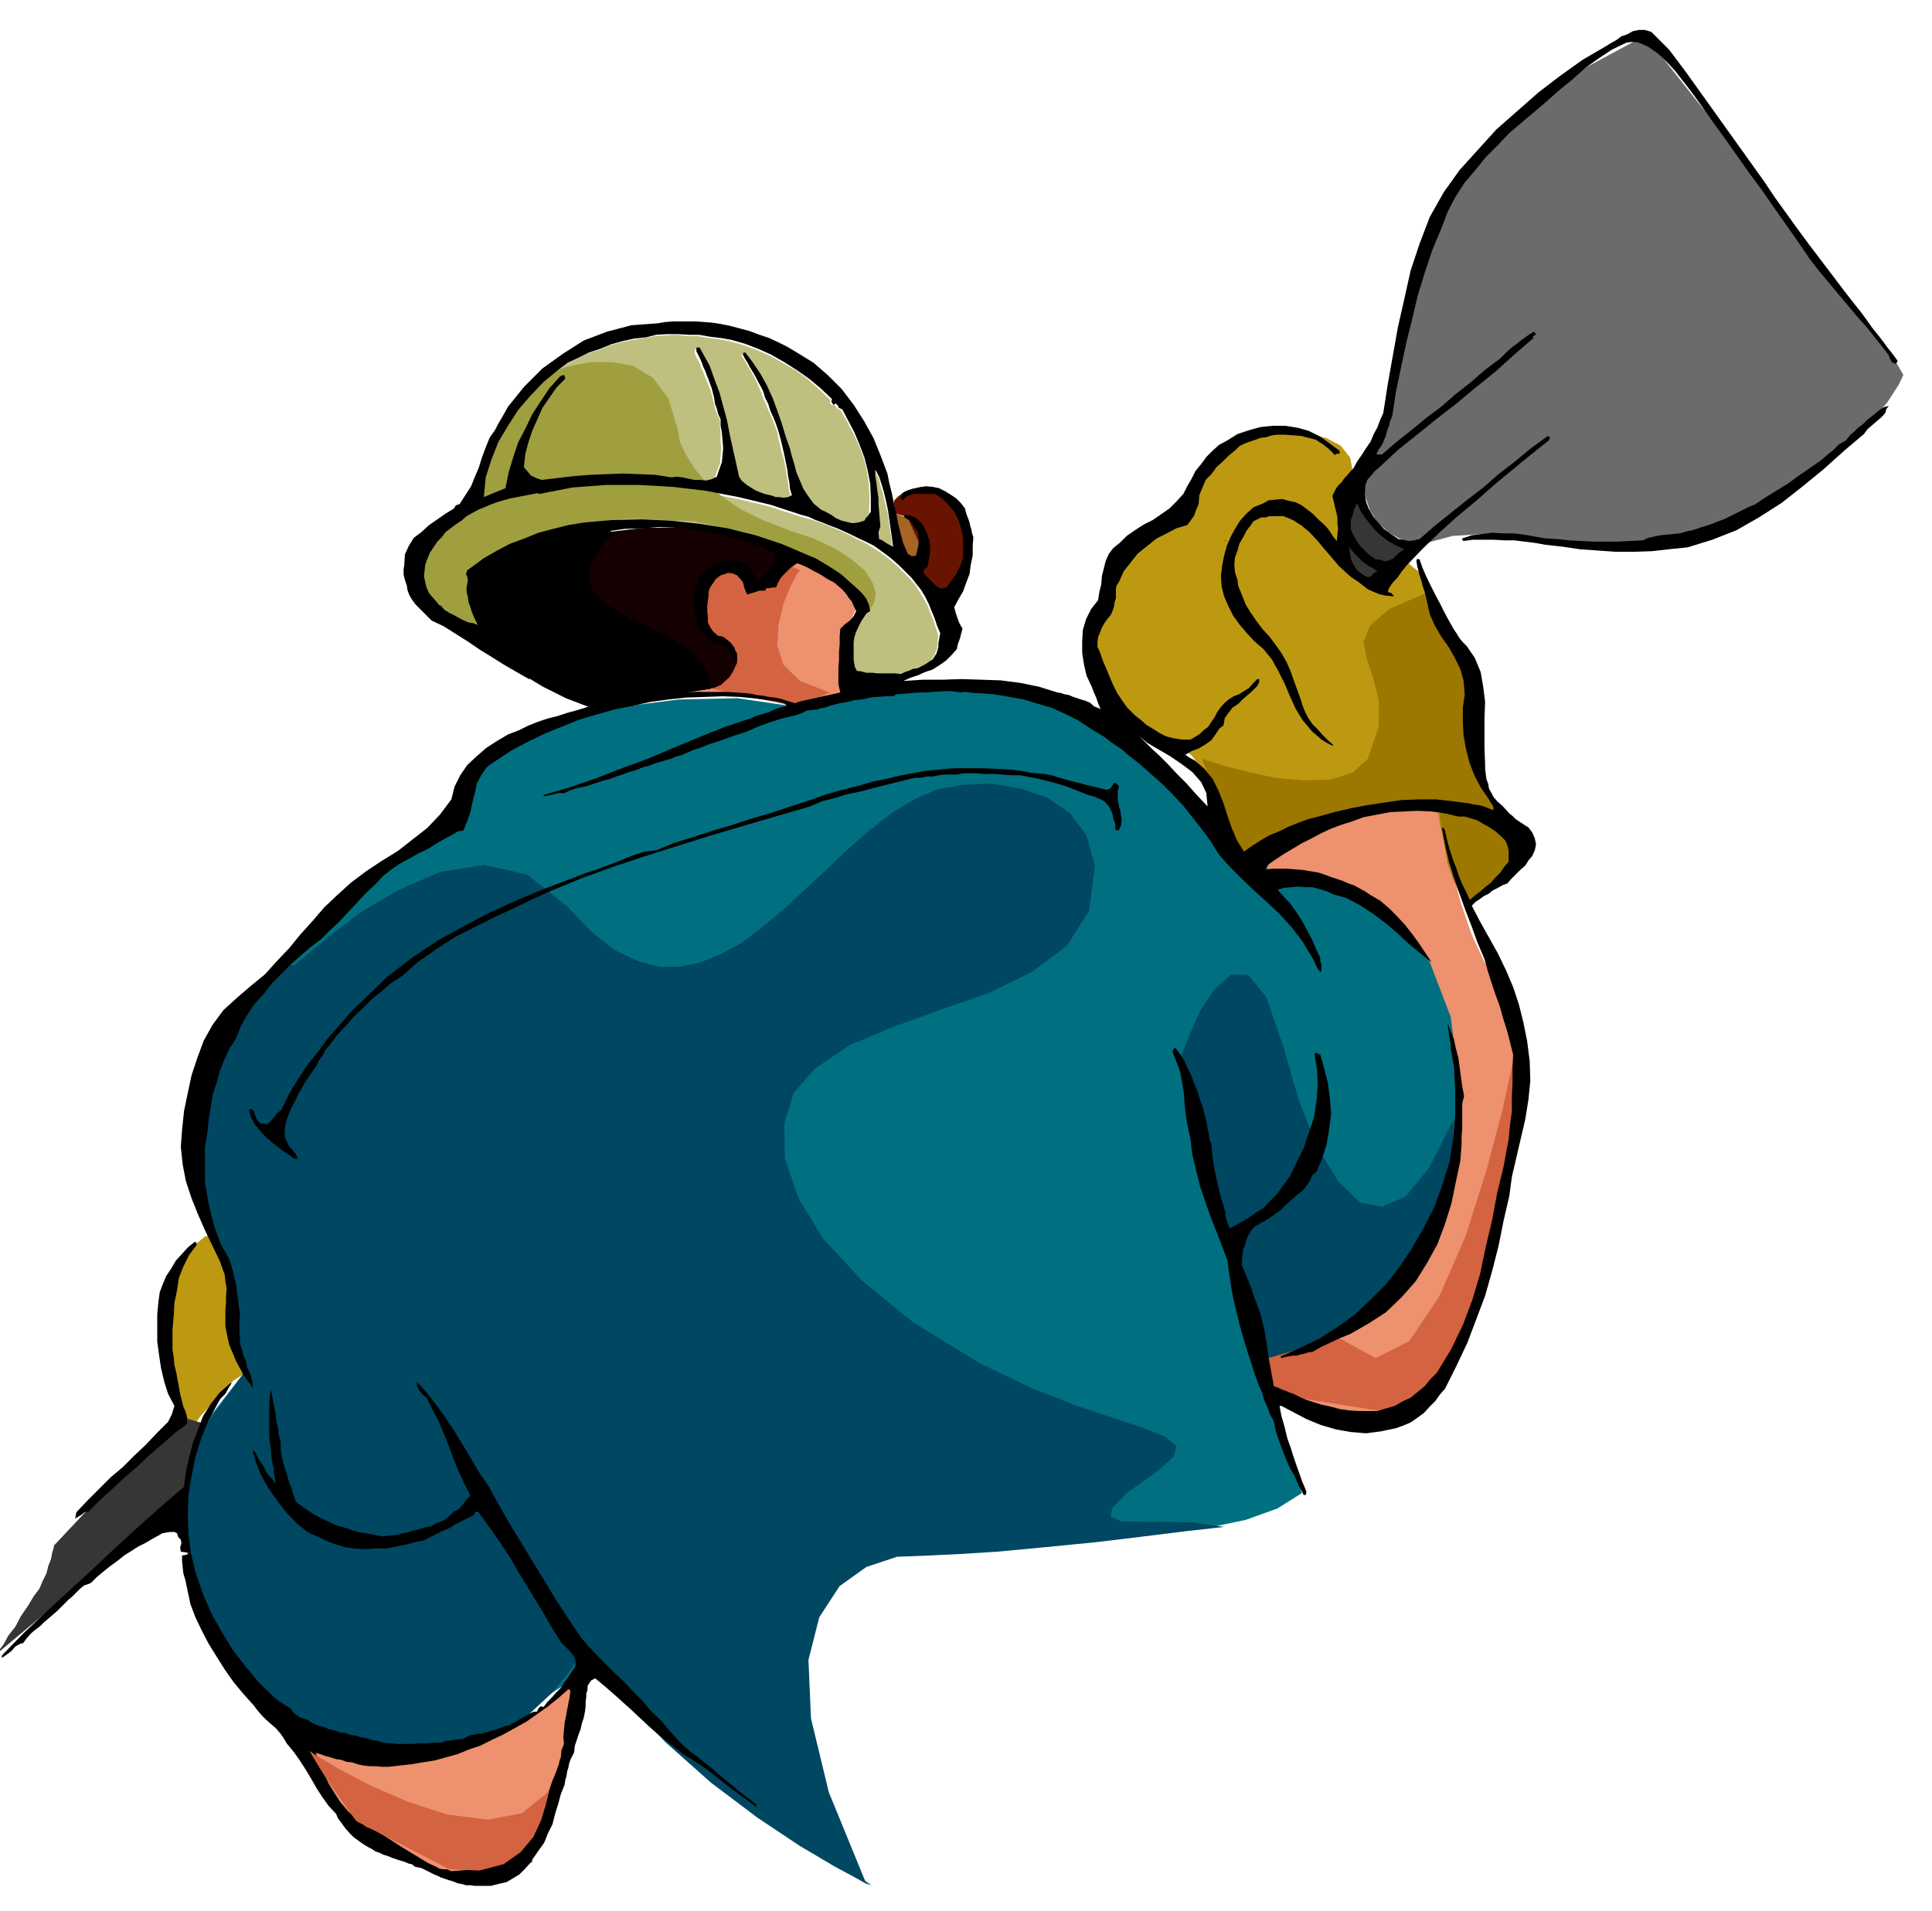 <svg xmlns="http://www.w3.org/2000/svg" fill-rule="evenodd" height="485.069" preserveAspectRatio="none" stroke-linecap="round" viewBox="0 0 3035 3002" width="490.455"><style>.brush1{fill:#ed916e}.pen1{stroke:none}.brush2{fill:#d46342}.brush8{fill:#363636}.brush10{fill:#004761}.brush11{fill:#9c7800}.brush12{fill:#bfbf80}.brush14{fill:#000}</style><path class="pen1 brush1" d="m1349 949-23 46 9 96-90 14-6-2-15-3-22-4-25-3-28-4-24-2h-21l-13 4-3-13-6-32-7-45-3-50 1-51 11-43 21-29 36-7 9 2 24 9 33 13 40 18 38 19 34 22 22 22 8 23z"/><path class="pen1 brush2" d="m1257 896-5 6-10 19-11 27-8 33-2 33 10 31 26 25 46 18-49 23-194-41-4-15-7-36-5-49 5-50 17-44 37-24 61 2 93 42z"/><path class="pen1 brush1" d="m1981 1360 5-5 18-13 27-17 37-18 42-18 49-13 51-7 55 4v7l3 22 6 32 9 41 12 44 16 47 20 44 27 41 21 33 13 30 5 25v21l-5 15-5 12-5 6-1 3-4 22-10 61-17 85-22 99-29 97-33 86-39 60-43 24-61-2-45-5-35-7-22-7-16-8-8-6-4-5v-1l-12-52v-777z"/><path class="pen1" style="fill:#007080" d="m2004 1378 11-1 33 1 45 9 53 22 52 39 47 61 34 89 15 122-11 123-29 97-45 72-52 53-56 34-51 22-43 11-26 5 64 209-38 24-50 18-62 13-73 9-86 3-94 1-105-2-112-3-85 18-52 57-25 83-3 98 13 99 25 91 30 69 33 36 8 2-27-19-55-36-72-49-82-58-82-62-72-63-53-57-9 6-24 19-37 24-46 28-54 25-58 21-61 9-59-4-74-30-71-51-64-68-49-80-30-89-4-91 28-91 67-86-23-156-6-12-12-30-16-45-15-54-11-61-2-61 11-58 28-50 42-51 53-57 57-60 61-56 57-51 51-39 40-24 27-4 23-99 11-6 32-15 50-21 65-21 76-19 86-11 92-2 96 14 12-5 36-10 53-13 66-9 73-6 77 6 75 18 69 36 60 45 55 45 49 41 43 39 34 32 26 26 16 16 6 6z"/><path class="pen1" style="fill:#140000" d="m1245 867-58 58-4-4-10-9-14-10-16-6-17-1-13 10-10 24-3 43 2 10 8 9 10 6 13 7 11 6 9 8 5 9v14l-6 13-6 10-7 6-6 6-7 3-5 2h-4v1l-191 29-11-5-26-11-36-19-38-25-37-32-26-36-11-42 11-45 17-13 40-15 57-17 71-13 77-9h81l78 11 72 27z"/><path class="pen1" style="fill:#a76524" d="m1436 888 2-3 5-7 6-11 5-11-1-14-6-14-15-12-25-9v21l3 15 3 13 5 14 7 10 11 8z"/><path class="pen1" style="fill:#691400" d="m1404 789 1-3 6-6 9-7 13-5 14-3 16 4 18 11 19 21 14 24 8 22 2 20-2 18-6 15-7 15-9 12-9 13-55-38 12-40-23-50-18-5-3-18z"/><path class="pen1" d="m329 1940-7 3-15 12-21 20-18 31-14 41-2 54 13 65 35 81 1-3 6-8 8-11 12-13 12-15 14-14 14-14 14-9-1-3-1-6-3-11-2-13-3-16-2-17-3-19-2-19-2-19-1-18-1-16-1-14-4-15-5-12-9-12-12-10zm1623-586-46-69-1-5v-12l-3-17-4-20-10-22-15-21-21-18-27-13-33-17-29-22-25-29-19-31-12-33-3-31 8-29 20-22v-4l1-8 1-12 3-13 2-15 4-13 5-11 7-5 8-6 13-5 14-6 17-5 15-8 15-7 12-8 10-8 6-12 8-16 9-18 10-19 10-20 13-16 14-13 17-7 21-5 27-3 30-1 31 3 28 6 23 12 15 19 5 27 3 29 12 30 18 27 22 25 22 20 19 16 14 10 6 5 1 4 5 12 7 17 9 21 9 20 10 21 8 16 9 11 4 12 1 25 1 33 4 40 7 43 14 44 22 42 34 39-1 2v9l-3 11-4 15-9 15-13 16-20 14-25 11-3-4-7-10-9-16-10-19-11-23-8-24-5-25v-24l-13 2-32 6-47 10-53 13-56 14-49 18-38 17-19 18z" style="fill:#bd9912"/><path class="pen1 brush8" d="M277 2224 86 2427l-1 1-1 5-2 7-2 10-4 10-3 12-6 12-5 12-9 12-9 15-11 16-9 17-11 14-7 13-6 8-1 4 284-238 35-121-41-12z"/><path class="pen1" style="fill:#6b6b6b" d="m2144 740 1-6 6-16 7-24 11-30 11-37 12-40 10-42 11-43 9-47 16-52 22-56 34-58 45-60 62-59 81-59 102-55 17 21 46 58 65 82 75 96 74 96 65 86 46 63 18 31-7 15-18 28-31 36-39 42-50 42-59 40-66 33-72 25-71 10-60 2-52-5-46-7-45-7-44-4-48 3-52 14-5-1-11-3-16-6-16-9-17-15-13-20-9-28 1-34z"/><path class="pen1 brush10" d="m1459 2444-50 2-48 16-42 30-32 49-17 67 4 92 28 116 59 144-14-8-37-20-54-32-66-44-73-55-72-64-69-74-56-80-6 10-16 29-30 37-43 40-60 31-76 19-95-5-114-33-35-24-43-43-45-61-38-72-25-84-3-88 26-91 64-88-23-156-4-9-10-22-13-35-12-44-10-53-3-56 5-59 18-59 23-52 24-38 22-27 21-17 16-11 14-4 9-2 4 1 17-14 36-30 49-38 61-36 66-29 70-11 67 15 63 50 38 40 37 29 36 17 34 9h32l33-7 31-13 32-17 34-26 34-28 34-32 34-31 33-32 34-29 34-27 35-21 34-15 42-8 45-2 46 8 42 14 36 25 26 35 13 47-9 71-35 55-55 41-67 33-75 26-75 27-69 29-55 37-33 38-15 48 1 55 21 62 39 64 61 66 81 66 106 65 80 38 71 28 60 20 48 16 32 13 16 14-4 16-25 23-49 35-23 24-2 13 16 7 29 1h39l45 1 49 7-17 2-45 5-64 8-75 9-81 8-75 7-64 4-43 2z"/><path class="pen1 brush11" d="m1888 1192 9 3 25 8 36 9 44 10 45 4 43-1 35-11 24-22 17-51v-41l-9-35-10-30-5-27 10-25 30-26 60-26 58 99 17 168 35 81-7-2-19-3-28-4-33-3-38-3h-37l-35 2-29 7-28 9-29 12-29 14-27 14-25 11-19 11-13 7-4 3-64-162z"/><path class="pen1 brush12" d="m1146 536 21 6 22 8 21 9 21 12 19 11 19 14 17 15 18 17v5l3 4 4-1 2 3 2 3 5 2 10 17 10 19 9 19 8 21 5 21 3 21 1 22-1 23-4 7-4 7-10 3h-9l-9-2-9-2-9-5-8-4-8-6-7-3-12-10-9-11-8-12-5-11-6-14-3-12-3-13-3-12-7-21-7-20-7-20-6-19-10-19-9-18-11-18-12-15h-4l-1 2 4 6 4 7 4 7 5 8 3 6 4 8 3 7 4 9 3 9 5 11 4 10 5 11 4 10 4 11 2 11 3 12 2 9 3 9 2 10 2 10 1 9 2 10 1 10 3 10-6 3-6 1-8-1h-6l-9-2-8-2-9-3-7-3-8-5-6-5-6-6-4-6-6-23-4-22-6-22-4-21-6-22-6-21-7-21-7-20-17-29h-5v6l3 6 3 6 3 6 2 6 3 6 2 6 3 7 3 7 3 8 2 7 2 9 2 7 2 8 3 8 4 8v10l1 12v11l1 12-1 11-1 12-4 11-4 11-9 4-8 3-9-1h-9l-9-3-9-2-9-1-7 2-26-4-26-2-26-1-25 2h-26l-26 3-26 3-25 3-9-3-8-4-6-7-5-6 3-21 5-18 6-19 8-17 8-18 11-16 12-16 14-15-1-3-2-1h-6l-16 19-14 21-13 21-11 22-11 22-9 23-8 24-5 25-34 13 4-30 9-28 11-27 14-25 16-25 20-23 20-22 24-20 15-10 16-8 16-8 18-6 17-7 18-5 18-4 20-3 16-3 17-1 17-1 17 2h16l17 3 16 2 17 3zm234 214 3 12 4 14 3 13 4 15 2 13 2 14 2 14 2 15-7-3-5-2-6-3-4-3-3-6 1-5 1-5 2-5-1-12-1-11-1-11v-10l-2-12v-10l-2-12v-10l6 10z"/><path class="pen1 brush12" d="m1346 847 11 5 12 7 11 7 11 8 10 8 10 9 9 9 9 9 8 9 7 11 6 10 7 12 4 11 5 12 4 12 4 12-1 10-1 11-4 10-6 9-6 4-6 4-6 2-6 3-7 1-7 3-6 2-6 3h-35l-9-1h-8l-8-2-7-1-3-6-1-6-2-6v-27l1-8 2-7 3-6 3-6 3-6 3-6 4-6 6-4-1-10-4-9-7-9-6-6-9-9-9-7-9-8-9-6-11-7-10-6-11-6-10-4-42-18-41-14-44-12-43-7-46-5-45-2-46 1-45 5-24 4-24 6-24 6-22 9-22 9-22 10-21 12-19 13-5 5-4 8 2 3 1 6v18l1 8 1 7 3 8 1 7 3 7 3 7 4 7-7-3-7-1-8-2-6-2-9-6-8-4-8-5-4-7-4-2-1-2-8-8-5-8-4-9-2-8-2-9v-9l2-9 3-9 3-10 6-9 6-8 7-7 6-8 8-6 8-6 8-6 9-6 9-6 9-5 10-3 10-5 10-3 10-3 11-3 42-10 3 2 51-10 54-4h53l53 4 51 6 52 10 50 12 49 16 11 3 11 3 11 4 12 5 10 4 11 5 11 5 11 6z"/><path class="pen1" style="fill:#9f9f40" d="m875 582 7-3 19-5 27-5h34l33 6 31 19 24 32 15 50 3 18 10 21 13 21 19 23 23 20 30 21 35 17 41 16 39 13 34 16 26 17 21 18 11 17 6 18-3 15-9 15-5-7-15-17-25-24-37-27-50-28-63-23-79-17-94-4h-15l-37 4-52 8-54 15-50 22-35 34-11 44 22 59-7-2-17-3-23-8-25-11-25-18-19-23-10-31 4-38 115-85-1-7 1-18 4-26 8-31 13-34 22-33 30-29 41-22z"/><path class="pen1 brush10" d="m1854 1667 3-13 12-29 17-38 23-34 25-22 27 1 28 34 27 78 25 87 29 72 32 53 34 33 35 7 37-16 37-45 38-75v14l-1 39-8 56-18 66-35 67-54 61-79 47-107 27-127-470z"/><path class="pen1 brush2" d="m2381 1650-6 26-15 69-25 94-33 104-41 94-47 70-53 27-58-32-122 35 12 52 220 35 5-7 14-17 19-27 24-34 23-42 22-47 16-51 10-53 2-12 7-30 9-44 10-49 8-53 5-48v-38l-6-22z"/><path class="pen1 brush14" d="m967 838-4 2-8 7-10 11-10 14-8 16-3 18 5 18 15 19 22 15 26 15 29 13 29 15 25 15 22 18 14 21 6 27-191 29-11-4-26-10-36-18-38-23-37-31-26-37-11-43 11-49 7-5 19-10 28-15 35-14 36-14 36-8 30-2 24 10z"/><path class="pen1 brush11" d="M2259 1256v5l2 16 3 23 5 28 5 28 9 26 10 22 13 14 2-2 9-5 11-8 15-9 13-14 13-14 8-17 4-18-6-19-14-15-19-13-22-10-23-9-20-5-14-4h-4z"/><path class="pen1 brush14" d="m2312 1423 6-6 6-4 7-5 8-4 6-5 8-4 7-4 8-3 6-7 7-7 7-7 8-7 5-8 6-7 4-9 2-9-2-10-4-9-6-8-8-5-6-4-6-4-5-5-5-4-10-11-9-8-6-7-3-6-4-7-1-7-3-8-1-8-1-8v-7l-1-25v-49l1-24-3-24-4-23-9-22-13-19-6-6-5-6-5-8-4-6-8-14-7-13-7-14-7-13-7-14-7-14-6-14-5-14-3-1-2 2 1 8 2 8 2 8 3 9 2 8 3 9 2 8 2 9 4 18 8 18 10 17 12 17 9 16 9 18 5 18 2 22-3 21v22l1 21 4 22 5 20 8 21 10 19 13 19 2 4 3 4 2 4v5l-8-3-7-3-8-2-8-1-9-2-8-1-8-1-7-1-27-3h-27l-27 1-27 4-27 4-26 5-26 6-25 7-16 4-16 6-15 6-14 7-15 6-14 8-14 9-13 9-11-18-8-19-7-20-6-19-8-20-9-18-13-16-15-13-9-5-6-4 10-6 11-4 10-6 10-7 5-7 4-6 4-6 6-4 2-12 6-8 6-8 9-6 7-7 8-7 8-7 7-7 3-6v-5h-3l-7 7-6 7-8 5-8 5-8 3-8 5-7 6-6 7-5 7-4 8-5 7-5 8-7 5-6 6-8 5-7 4h-14l-12-2-12-3-10-5-11-7-10-6-9-8-9-7-12-12-8-11-8-12-6-12-6-14-5-12-6-14-4-12-4-9v-7l1-8 3-7 3-8 4-7 5-7 5-6 3-7 2-6 1-7 2-6v-14l1-6 4-6 7-16 11-14 11-14 15-12 15-12 16-8 15-8 17-5 6-8 5-7 3-9 4-9 1-14 5-12 5-12 9-9 8-11 10-9 9-9 11-9 6-6 8-4 8-3 9-3 8-3 9-1 9-3 9-1h12l13 1 12 1 12 3 11 3 11 7 9 7 10 10 2-2h4l2-1-1-4-30-22-18-9-18-5-19-3h-19l-20 2-18 5-18 6-16 10-13 7-10 9-10 10-8 11-9 11-6 12-7 12-6 12-11 12-11 11-13 9-13 9-14 7-14 9-13 9-11 11-10 8-7 9-5 11-3 12-3 12-1 13-3 12-2 13-11 14-8 16-5 17-1 18v18l3 19 4 17 8 17 3 8 4 9 3 9 4 9-10-4-7-6-7-3-7-2-6-2-6-2-7-3-6-1-6-2-6-1-29-9-29-6-31-4-30-1-32-1-30 1h-31l-30 2 11-5 12-4 11-5 12-4 11-7 10-7 9-9 8-9 2-9 3-8 2-8 2-7-5-9-3-8-3-9-2-8 7-13 7-12 5-14 5-13 2-15 3-14v-15l1-14-2-6-1-6-2-6-1-5-2-6-2-5-2-6-1-5-7-9-7-7-9-6-8-5-10-5-10-2-11-1-10 2-9 2-8 2-8 4-4 7v3l4 2 4-5 6-3 6-2h33l12 7 10 10 9 11 7 14 4 13 3 15v30l-2 6-2 6-3 6-3 7-4 5-4 6-4 5-4 6-10 2-7-5-7-7-7-7-4-4-1-4 1-4 5-3 2-11 2-11v-11l-1-9-4-11-4-9-6-9-7-6-9-4-8-1-2 2 2 3 6 3 5 6 4 7 5 6 1 9v10l-2 9-2 9-7 1-6-4-7-16-4-15-4-16-3-16-4-17-3-15-4-16-3-15-11-29-11-27-15-27-16-25-19-25-21-21-23-20-26-16-15-9-14-7-15-7-15-5-16-6-15-4-15-4-15-3-13-2-13-1-12-1h-37l-12 1-12 2-41 3-38 10-37 14-33 21-32 23-29 29-25 31-20 36-9 13-6 15-6 16-5 16-6 14-6 15-9 14-9 14-6 2-3 5-13 8-13 9-13 9-12 11-12 9-8 13-6 13-1 17-1 6v9l2 8 3 9 1 7 3 8 4 7 6 8 6 6 6 6 6 6 7 7 19 9 19 12 19 12 19 13 18 11 19 12 19 11 21 12 2-1h3l3-1v-3l-16-11-15-11-13-13-11-14-10-16-7-16-5-18-1-17-1-10 3-9 2-9 6-7 5-8 6-6 7-6 8-3 24-13 25-11 26-9 27-8 27-7 27-5 28-4 29-1 24-2 25 1 24 2 25 4 23 4 23 7 23 6 23 8 5 3 6 3 4 3 4 4-2 6-2 6-3 5-3 6-5 4-4 5-5 3-5 3-4-6-3-5-3-5-3-4-16-8-8-2h-16l-6 3-8 2-6 4-6 3-5 6-7 7-3 9-4 9-2 10v15l1 8 2 8 1 7 3 8 2 7 5 8h3l2 6 4 4 4 2 6 3 5 1 5 2 5 3 6 5 3 3 3 6 3 4 5 3-1-5-1-4-2-6v-4l-6-8-6-5-7-5-7-1-8-7-4-6-4-8v-8l-1-9v-9l1-9 1-7v-6l2-6 3-5 3-4 3-5 4-3 4-3 6-2 6-2 7 1 7 3 6 7 2 2 2 5 1 5 2 5 1 3 2 3 3-1 7-2 9-3h9l2-4h5l5-1h5l3-7 3-6 4-5 4-4 9-9 10-7 6 2 7 3 6 3 7 4 6 3 7 4 6 4 7 4 6 3 7 6 6 5 6 7 4 6 5 6 3 7 4 8-4 8-6 7-8 6-7 7-1 12v12l-1 12v13l-1 12v26l3 13-9 2-9 2-9 2-9 2-9 2-9 2-9 2-9 3-2-1-10-3-9-3-10-2-9-1-10-2-9-1-9-2-9-1-30-2h-60l-29 3-30 2-28 4-29 5-27 6-16 4-16 5-15 4-15 5-16 4-15 5-15 6-14 7-18 7-17 10-17 11-15 13-15 14-11 16-9 18-5 20-18 24-20 21-23 18-23 18-26 16-24 16-24 18-22 20-20 19-18 21-19 21-18 22-19 20-19 21-22 18-21 18-22 20-17 23-14 25-10 27-9 27-6 28-6 29-3 29-2 27 3 28 5 26 9 27 10 25 11 25 12 25 12 25 3 9 4 11 1 10 2 12-1 11v11l-1 11v26l3 15 3 14 6 14 5 12 7 13 7 12 9 12 1 2 2 2-1-11-3-10-5-11-2-10-4-9-2-9-3-9v-8l-1-10v-19l1-9-2-12-1-12-2-11-1-11-3-11-2-10-3-11-3-9-13-23-9-24-7-25-5-24-4-26v-53l4-25 2-20 3-19 3-19 6-18 5-18 7-18 8-18 10-15 8-20 10-18 12-18 14-15 13-17 15-15 15-15 16-14 15-13 16-12 14-14 15-14 14-15 14-15 14-15 15-14 12-13 13-10 13-9 15-8 14-8 15-7 14-9 14-8 6-3 7-4 7-4 8-1 6-15 5-14 3-15 4-15 3-15 7-13 9-13 13-9 24-16 26-14 27-13 27-11 27-11 27-8 28-8 30-6 27-6 29-4 28-3 29-1 28-1 28 1 28 3 29 4 3 1 5 1 4 1 4 4-8 2-7 2-7 3-6 3-7 2-7 2-7 2-6 3-42 14-40 16-41 17-40 17-41 15-41 16-41 14-41 12v2l7-1 9-2 8-2h9l8-4 9-3 9-2 9-2 9-3 9-3 9-3 9-2 10-4 10-3 10-4 11-3 10-4 11-3 10-4 11-3 6-2 8-2 6-3 8-2 7-3 7-3 7-3 7-2 18-7 19-6 19-7 19-6 18-8 19-7 19-6 21-5 6-2 6-2 5-3 6-1 6-1h6l5-2 6-1 6-2 6-2 12-3 12-2 12-3 12-1 12-3 12-1 12-1h13l3-3 12-1 13-1 12-1h13l12-1 13-1h13l14 2 7-1 7 1 7 1h9l23 2 24 4 22 4 23 7 21 6 22 10 20 10 21 14 10 6 10 6 9 7 10 7 9 6 9 8 9 7 10 8 17 15 18 16 16 16 17 18 14 18 15 19 14 19 13 21 17 19 19 19 20 19 21 19 19 18 19 21 16 21 15 25 3 5 3 7 3 6 5 6 1-6v-6l-2-6v-5l-7-15-6-14-8-15-7-13-9-14-9-13-11-12-10-11 10-3 11-1 11-1 12 1h11l11 3 10 3 11 5 21 6 21 11 20 13 20 15 18 15 18 17 18 15 19 15-10-15-10-15-11-15-11-14-13-14-12-12-14-12-14-8-9-6-9-5-9-5-9-3-9-4-9-3-9-3-8-3-12-4-12-2-12-2-12-1-12-1h-24l-11 1 5-8 7-5 15-10 15-9 15-9 16-8 15-8 15-7 16-6 16-5 19-7 21-4 21-4 22-1 21-1 22 1 21 3 21 5h10l10 3 10 3 10 6 9 5 9 6 8 7 8 8 3 7 2 9v17l-7 8-6 9-8 8-7 8-9 7-8 7-8 6-8 7-6-13-6-12-5-12-4-12-5-13-4-12-4-13-3-12-1-5-1-5-2-4h-3l5 26 6 26 8 26 9 26 9 25 10 26 9 25 11 26 5 18 6 19 6 18 7 19 5 18 6 19 5 19 5 20-1 22v22l-1 22v23l-3 22-2 22-4 21-4 22-10 41-8 43-10 42-9 43-12 40-15 40-19 39-22 36-10 10-9 11-11 9-11 9-13 6-12 7-14 4-13 4h-30l-15-1-14-2-15-4-14-3-13-4-12-4-7-3-6-3-6-3-6-2-7-3-6-2-6-3-6-2-1-6-1-6-1-5-1-5-1-6-1-6-1-5-1-5-3-21-3-19-4-18-5-18-7-18-6-18-7-17-7-17v-9l1-8 1-8 3-7 2-8 3-7 4-7 5-6 10-6 11-6 10-7 10-7 9-9 9-8 9-8 10-8 5-7 5-7 3-8 7-6 9-21 7-22 4-24 3-24-2-25-3-23-6-24-6-21-3-1-1-1-3-1-2 2 4 25 1 25-2 25-4 25-8 24-8 24-11 22-11 23-10 13-9 13-11 11-11 12-13 8-13 9-14 8-13 7-3-7-2-6-2-6v-6l-4-14-4-13-3-13-3-13-3-14-2-13-2-14-1-13-3-8-1-8-2-8-1-8-2-9-2-7-2-8-2-6-4-12-4-12-5-12-4-11-6-12-5-11-7-11-7-9-3 3-1 4 6 15 6 16 3 17 3 18 1 17 2 18 3 17 4 18 3 25 6 25 6 24 8 24 8 23 9 23 9 23 9 24 3 21 3 21 4 21 5 21 5 20 6 21 6 20 7 21 3 10 4 11 4 11 5 11 3 11 5 11 4 11 6 11 3 15 5 15 5 14 6 15 6 14 8 14 6 14 8 15h3l1-3v-3l-7-17-6-17-6-17-5-16-6-17-4-17-5-17-3-16h3l19 10 21 11 22 9 24 7 23 4 24 2 23-3 24-5 11-4 12-5 10-7 11-8 9-10 9-9 7-10 8-9 18-36 17-36 14-37 14-37 11-39 10-39 8-40 9-39 4-30 7-30 7-30 7-30 5-31 3-30-1-31-4-31-6-30-7-28-9-27-11-26-13-27-14-25-14-25-13-25zm-931-674 4 12 4 14 3 13 3 14 2 14 2 14 2 14 2 15-6-3-5-3-6-4-5-2-1-11 3-9-1-12-1-12-1-11v-10l-2-12-1-10-2-12v-10l6 11zM877 581l15-11 17-8 16-8 18-6 17-7 18-5 18-4 19-2 16-4 17-1h17l17 1h16l17 3 17 2 17 3 21 6 21 8 20 9 21 12 19 12 20 14 18 15 18 17-1 4 3 5 4-2 3 3 2 4 5 2 9 17 10 19 8 19 8 21 5 20 4 21 1 22v22l-3 4-2 3-3 3-2 4-10 3-9 1-9-2-8-2-9-4-7-5-9-5-7-3-12-10-8-11-8-12-5-12-6-14-3-12-4-13-3-12-7-20-6-20-7-20-7-19-9-20-10-18-12-18-12-16h-3l-1 3 3 6 5 8 3 6 5 8 4 7 4 8 4 7 4 8 3 10 5 10 3 10 5 11 4 10 4 12 3 11 3 12 2 9 2 9 2 10 2 10 1 9 2 10 1 10 3 10-6 3-7 1-7-1h-5l-9-3-9-2-8-3-7-3-8-5-6-4-7-6-4-6-5-23-5-22-5-23-4-21-6-22-6-22-8-21-7-20-16-29h-5v6l3 6 3 6 3 7 2 6 3 6 2 6 3 7 2 6 3 8 2 8 2 8 1 8 3 8 2 8 4 9v10l2 11 1 12 1 12-1 11-1 11-4 11-4 12-9 4-8 2-9-1h-9l-10-2-9-2-9-1-8 1-26-4-25-1-26-1-25 1-26 1-25 2-26 3-25 3-9-3-8-4-6-7-5-6 2-20 5-19 6-18 8-18 8-18 11-16 11-16 14-14-1-4-1-2-6 2-17 19-14 21-13 20-11 23-11 21-8 24-7 23-5 25-34 14 3-31 9-28 11-28 15-25 16-25 19-22 21-22 23-19zm469 473-3-6-1-5-1-6v-28l1-7 2-7 3-7 3-6 3-6 4-6 4-6 6-4-2-10-4-9-6-8-6-6-10-9-9-8-9-8-9-6-11-7-10-6-10-6-10-4-42-18-42-14-44-11-44-7-46-5-45-2-46 1-45 4-24 4-24 6-23 6-22 9-22 8-21 11-21 12-19 14-7 5-2 6 2 4 1 6-1 5-1 6v7l2 8 1 8 3 8 2 7 3 7 3 7 4 7-8-3-7-1-7-3-6-3-9-5-8-4-8-5-5-6-4-2-2-3-7-8-6-7-4-9-2-8-2-10 1-9 1-9 3-8 4-10 6-9 6-9 7-7 6-8 8-6 8-6 9-6 8-7 9-5 9-5 10-4 9-4 11-4 10-3 11-3 42-8 4 1 51-10 53-4h52l53 3 51 6 52 10 50 12 49 16 11 3 11 5 11 4 12 5 11 4 11 5 11 5 12 6 11 5 12 6 10 7 11 8 10 8 10 9 9 9 10 10 7 9 8 10 6 10 6 12 4 10 5 12 4 12 5 12-1 5-1 6-1 5v6l-3 10-6 9-6 4-6 4-6 3-6 3-7 1-7 3-6 2-6 3-9-1h-27l-9-1h-9l-8-2-7-1zm551 213-18-19-15-17-16-16-13-14-14-14-12-11-11-11-8-8 12 10 17 10 19 11 19 13 16 12 14 16 8 17 2 21z"/><path class="pen1 brush14" d="m2622 78 27 36 123 172 16 24 18 25 18 25 19 26 18 24 19 25 19 25 20 25 7 9 8 11 7 10 9 11 7 9 8 11 8 10 8 11-1 2-2 3-6-3-3-5-2-6-3-4-15-19-15-19-16-18-15-18-16-19-15-18-15-18-14-18-19-28-19-27-19-27-18-26-20-27-19-27-19-27-19-26-10-14-9-13-10-14-9-12-11-14-10-13-11-12-11-11-7-6-6-4-7-5-6-3-7-3-7-2h-8l-7 1-23 11-21 14-21 15-20 18-21 17-19 17-20 17-19 16-20 17-18 19-19 19-17 21-17 20-14 22-12 23-9 24-15 36-12 36-11 36-9 38-9 36-8 38-8 38-6 39-3 7-2 8-3 8-2 8-3 7-3 7-5 7-4 8h9l22-19 24-19 23-19 24-18 23-20 23-18 23-20 24-18 6-6 6-6 7-6 7-5 6-5 7-5 7-5 7-4 1 2 2 2-1 1-1 1-3 1 1 3-30 26-30 27-31 25-30 25-31 24-31 25-30 24-29 27-7 6-6 7-6 7-3 8-1 13 2 13 4 11 7 12 8 10 9 10 11 8 12 8 7 1 9 2 8-1 9-2 24-21 25-20 25-20 26-20 24-21 26-20 24-20 26-19 2-1 3 3-2 4-29 23-28 23-29 24-27 24-29 24-28 25-27 26-26 27-8 10-7 10-5 5-4 5-4 6-2 6 6 2 4 5-12-1-10-2-10-4-9-4-9-7-8-6-9-6-7-6-13-12-11-13-12-14-10-12-13-14-12-10-14-9-15-6h-22l-6 2h-7l-6 3-6 3-4 6-7 9-5 10-6 10-3 11-4 11-1 11 1 12 4 12 1 9 4 10 4 10 4 10 8 13 9 13 9 12 11 12 9 12 10 14 8 14 7 16 3 9 4 11 4 11 4 11 3 10 4 10 5 10 7 10 8 8 8 9 8 8 8 7v2l-10-5-8-5-8-7-7-6-15-18-11-18-9-20-8-19-10-20-10-18-13-16-15-13-12-13-11-13-10-14-7-14-7-16-4-16-1-17 2-16 3-15 4-15 6-14 7-13 8-13 10-11 11-10 15-6 9-5 11-1 10-1 11 3 10 2 10 5 8 6 9 7 10 10 11 10 4 5 4 6 4 6 5 6 1-10 1-9-1-9v-9l-2-9-2-8-2-9-2-8 3-6 3-6 4-5 5-5 4-6 5-5 4-5 5-5 6-11 7-10 7-11 7-10 5-12 6-11 4-11 5-11 7-45 8-45 8-45 10-44 10-45 14-42 16-42 22-39 25-35 29-32 29-32 33-29 33-29 34-26 35-25 36-21 8-5 9-5 8-6 9-3 9-5 9-2h10l10 3 28 28z"/><path class="pen1 brush14" d="m2967 638-4 5-1 5-3 4-4 4-7 6-7 6-7 6-6 8-32 27-31 28-33 27-33 26-36 23-35 20-38 15-39 12-29 3-27 3-29 1h-27l-29-2-28-2-27-4-27-3-17-3-16-2-16-2h-16l-17-1h-32l-15 2-2-2v-2l15-5 16-2 16-2 17 1h16l17 2 17 3 17 3 18 1 20 2 18 1 20 1h38l19-1 20-1 8-4 10-2 9-2 11-1 10-1 10-1 10-3 10-2 12-4 13-4 13-5 13-5 12-6 12-6 12-6 12-5 13-9 13-8 13-8 13-8 12-9 13-9 13-9 13-9 9-8 10-8 9-9 11-6 6-8 7-6 6-6 8-6 7-7 8-6 7-6 8-6 5-2 5-1z"/><path class="pen1 brush8" d="m2206 863-9 6-9 9-5 2-5 2-6-1-5-2h-6l-7-5-6-5-6-6-5-5-5-7-4-7-4-7-2-6v-12l1-5 2-5 2-9 5-9 5 11 7 11 8 10 9 11 9 8 12 9 11 6 13 6z"/><path class="pen1 brush14" d="m1923 850 2-1 1 1h-3z"/><path class="pen1 brush8" d="m2164 898-5 2-5 5-5 2-5-2-7-5-5-4-4-6-3-5-3-7-1-7-1-6v-6l3 5 5 6 5 5 6 6 5 4 6 4 7 4 7 5z"/><path class="pen1 brush14" d="m1610 1212 8 2 10 1 13 1 14 3 13 4 14 4 13 3 14 4 14 3 15 4 6-2 4-5 1-3 2-1 3 1 4 5-2 6v13l1 7 1 6 2 6 1 7 1 8-1 8-4 8-4-1-1-2v-7l-3-8-1-7-3-7-3-6-7-8-8-4-10-4-8-2-15-6-15-6-15-5-15-4-16-4-15-3-16-3h-15l-12-1-10-1h-20l-11-1h-21l-10 2h-19l-9 1-9 2h-10l-9 2h-9l-9 2-20 5-20 5-20 5-19 5-20 4-19 6-20 5-18 8-52 15-51 15-51 15-51 16-51 16-51 17-50 18-49 20-31 14-31 15-30 14-30 15-30 15-29 19-29 20-26 23-16 10-15 13-15 12-14 14-15 14-13 15-14 15-12 16-6 7-4 8-6 8-4 9-6 8-5 8-6 8-5 9-6 10-5 11-6 11-5 12-4 12-2 12 1 12 6 13 4 4 4 5 3 4 3 7-7-1-6-5-11-7-9-7-10-8-9-8-9-10-7-9-6-11-3-11 3-2 5 4 1 4 2 6 3 5 5 5 4-1 5 2 6-5 5-6 5-7 7-5 12-25 14-23 15-23 17-21 16-22 19-21 18-21 20-19 35-34 39-30 40-27 42-23 42-22 44-20 44-18 45-17 15-6 16-5 16-6 16-6 15-6 15-6 16-5 18-2 29-12 30-9 30-10 31-9 30-10 31-9 30-10 31-10 19-7 20-6 19-5 20-5 20-6 20-4 21-5 21-4 21-4 22-2 22-2h45l22 1 22 1 23 3zm690 510-3 12v39l-1 13v13l-1 12-1 13-7 33-7 34-10 32-12 32-16 29-18 29-22 25-25 24-14 9-14 9-14 8-14 8-15 6-15 7-15 7-14 8-7 1-6 2-6 1-6 2h-6l-6 1-6 1-6 2-1-2v-1l30-13 31-15 28-18 28-20 25-24 24-24 21-27 18-27 19-33 17-33 13-36 11-35 6-38 3-37v-38l-2-38-2-9-1-8-2-9v-8l-2-9-1-8-1-8-1-8 5 12 5 13 3 14 4 15 2 15 2 15 2 15 3 15zM309 1956l-12 16-9 18-7 18-3 20-4 19-1 20-2 21v33l2 12 1 12 3 12 2 11 2 11 2 11 3 12 2 8 4 9 2 9v9l-20 15-19 17-20 17-19 18-20 17-19 18-20 18-18 18-6 1-5 4-5 3-5 3 2-10 18-19 18-18 18-18 19-16 18-18 18-17 17-18 18-18 3-6 3-6 2-7 2-6-10-19-6-19-5-21-3-20-3-22v-43l2-21 2-14 5-13 5-12 8-12 7-12 10-11 9-10 11-9 2 1 1 4zm459 380 16 29 17 30 18 29 18 30 18 29 18 30 19 29 20 30 12 14 14 15 14 14 15 15 14 13 14 15 14 14 14 17 8 7 9 9 8 10 9 10 8 9 9 9 9 8 11 8 11 9 12 9 11 10 12 10 11 9 12 10 12 9 13 10v3l3 3-15-11-15-11-15-11-14-11-15-12-14-10-15-10-15-9-19-15-18-14-17-15-16-15-17-16-17-15-17-15-17-14-6 3-3 4-3 5v6l-2 6v6l-1 6v7l-1 9-2 10-3 9-2 9-3 8-3 9-3 9-1 10-3 6-3 6-2 6-1 6-2 6-1 7-2 7-1 7-6 15-4 15-5 16-4 16-7 14-6 15-10 14-9 13v3l-3 2-8 9-9 9-10 6-10 6-13 3-12 3h-25l-7-1h-7l-7-2-6-1-7-3-7-2-6-2-6-2-6-3-5-2-6-3-4-2-10-5-10-2-5-4-5-1-7-3-7-2-6-2-6-2-7-3-7-2-6-3-6-2-6-4-6-3-8-5-7-5-8-6-6-6-7-8-5-7-6-8-3-7-12-13-10-14-9-14-8-14-9-15-9-14-10-14-10-12-6-10-5-7-7-8-7-6-8-7-6-6-7-8-6-8-17-19-15-18-14-20-12-19-13-21-11-21-10-21-8-21-2-10-2-9-2-10-2-9-3-10-1-9-1-10v-9l6-1 7-3-15-2-1-7 2-6-1-6-4-4-2-6-4-2h-7l-6 1-6 1-5 3-11 6-10 6-12 6-11 7-11 7-10 8-11 8-10 8-11 9-9 9-3 2-9 3-6 5-6 6-6 6-6 5-6 6-6 6-6 6-7 6-7 6-7 6-6 6-8 6-7 6-6 7-6 8h-3l-9 5-6 7-8 6-7 5v-4l33-34 36-34 36-33 36-33 36-34 36-33 36-32 37-32 3-23 5-23 6-23 8-21 8-21 12-19 14-18 17-15h2l-5 8-5 9-8 8-5 9-14 26-11 27-9 29-6 30-5 30-1 31 1 30 4 31 8 32 11 32 13 30 17 30 17 28 21 27 21 25 25 24 7 5 8 5 3 2 4 2 3 3 3 5 4 3 6 4 5 2 7 2 7 5 9 4 9 2 9 4 9 2 9 3 8 1 8 3 8 1 9 3 8 1 9 3 8 1 9 3 11 1 11 1h24l11-1h12l11-1h12l6-3h6l6-1 7-1 9-1 7-4 5-2 6-1 5-1h6l5-2 6-1 5-2 5-1 5-2 6-2 4-2 7-1 5-3 5-3 5-3 6-3 5-3 5-3 6-3 7-1 1-3 2-3 2-2 5 1 6-8 7-7 7-8 7-7 5-8 6-8 6-9 6-9v-8l-1-5-4-6-3-4-5-5-5-5-5-5-3-5-13-21-12-21-13-21-12-20-13-21-12-21-13-20-13-19-26-36-5 1-1 4-10 5-10 5-10 5-9 6-10 4-10 5-10 5-9 5-15 3-15 4-15 3-15 3h-17l-16 1-16-1-16-2-9-3-7-2-8-3-7-3-8-4-7-3-7-3-6-3-16-13-14-14-13-16-11-15-11-17-9-17-7-18-5-17 2-1 3 5 3 6 3 5 4 6 3 5 3 6 4 6 6 6 2 3 3 4-1-7-1-6-1-6v-6l-2-7-1-6-1-7v-6l-2-13-1-12v-49l1-12 2-12 1 9 2 10 2 10 2 11 1 11 3 11 1 11 3 11v12l2 12 3 12 4 12 3 11 4 11 4 12 4 12 14 10 15 10 16 8 17 8 17 5 18 6 18 3 20 4 10-1 10-1 9-2 10-2 9-3 10-2 9-3 10-2 9-5 11-4 8-6 8-8 8-4 6-7 6-8 6-6-10-20-9-19-8-20-7-19-8-20-8-19-10-19-9-18-6-5-5-6-4-7v-6l-1-2 16 18 16 20 14 20 14 21 13 21 13 22 13 22 15 22z"/><path class="pen1 brush1" d="m896 2656-1 9-2 11-2 10-2 11-2 10-1 11-1 11 1 11-4 10-1 11-2 5-1 6-2 5-2 6-7 17-6 18-7 17-6 18-10 16-9 16-12 15-13 14-7 3-7 4-7 3-7 3-8 2-7 3-8 2-7 3-37 3-7-3h-6l-6-1-3-2-15-7-13-8-15-9-13-8-14-9-14-9-14-8-14-6-15-12-13-12-12-14-9-14-10-16-7-16-7-16-6-16 7 2 8 3 8 2 9 3 8 1 8 3 9 1 9 3 9 2 10 1h9l10 1h10l18-2 18-2 18-3 19-3 18-5 18-5 17-7 18-6 18-9 19-9 18-10 18-10 17-12 17-12 16-13 16-14 3 2z"/><path class="pen1 brush2" d="m486 2751 12 8 34 20 49 26 60 26 62 20 63 8 54-10 42-34-1 6-4 16-7 23-12 26-20 24-27 19-38 10-47-2-145-75-3-3-5-7-8-11-9-13-13-18-12-18-13-21-12-20z"/></svg>
